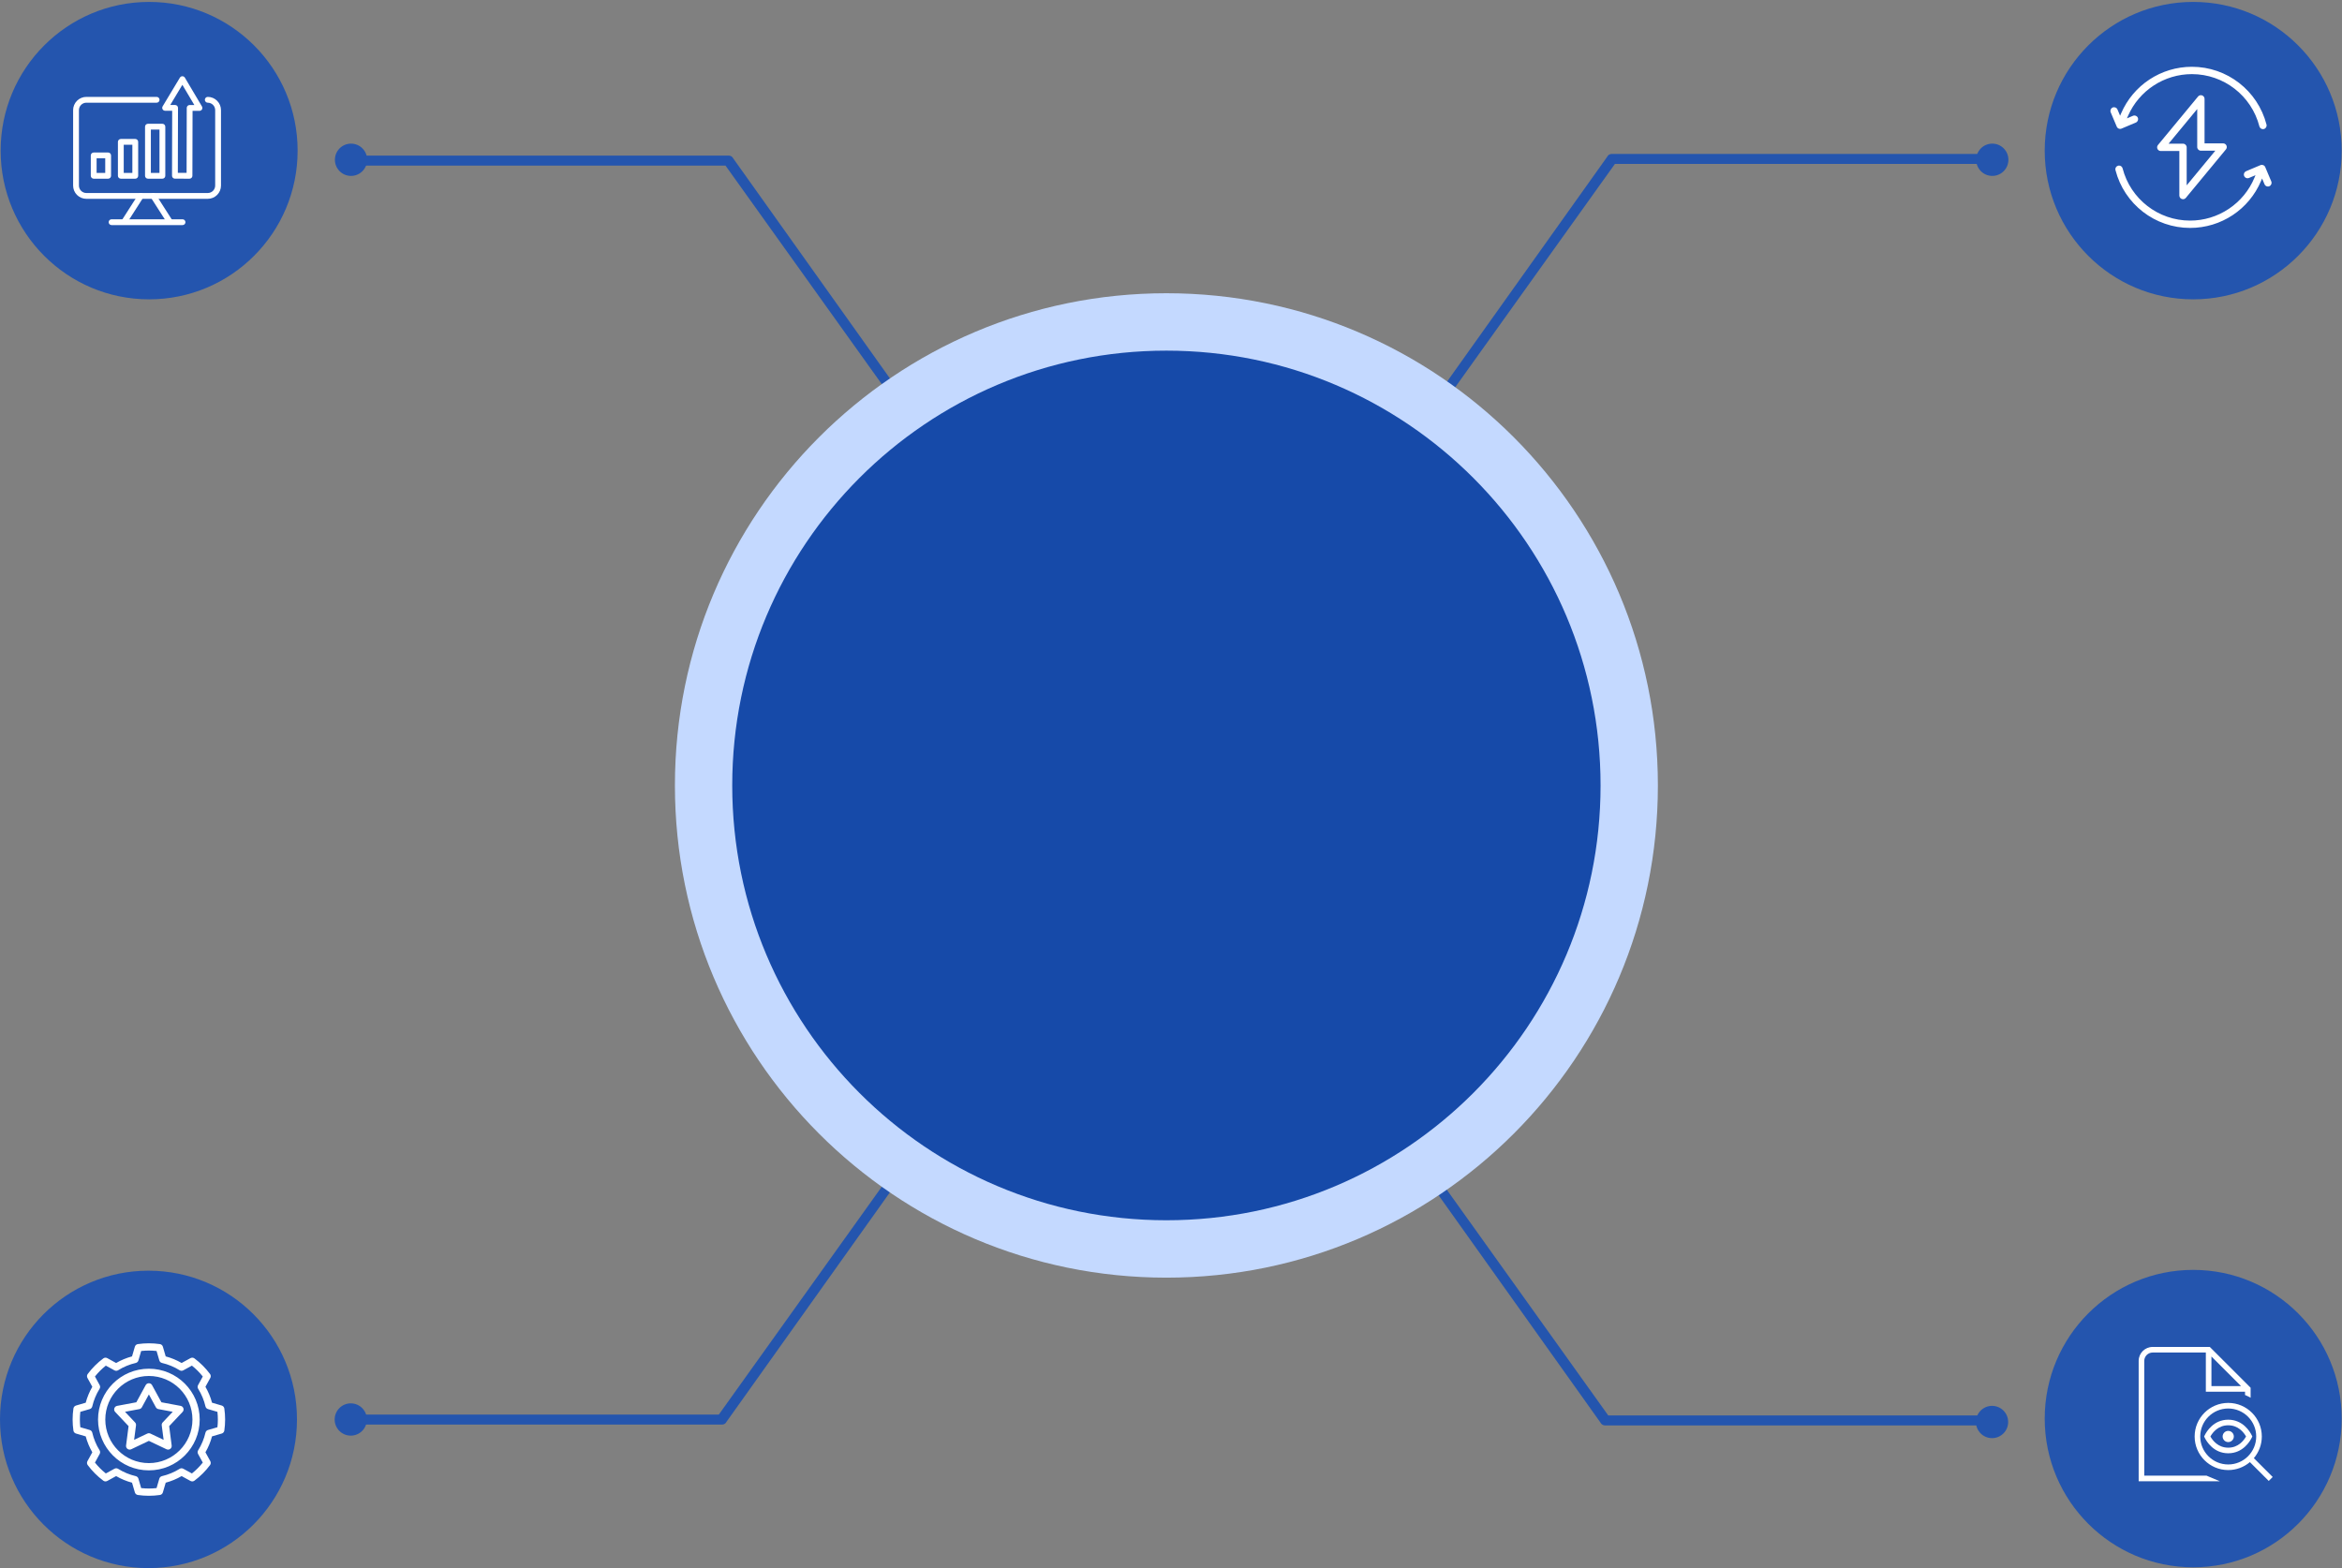 <svg width="645" height="432" viewBox="0 0 645 432" fill="none" xmlns="http://www.w3.org/2000/svg">
<rect x="0" y="0" width="645" height="432" fill="#808080" stroke="none"/>
<path d="M546.904 42.404H443.861C443.346 42.404 442.878 42.686 442.645 43.147L442.597 43.23L391.103 115.538C390.951 115.854 390.924 116.212 391.027 116.549C391.137 116.9 391.377 117.189 391.7 117.354C392.367 117.698 393.212 117.423 393.555 116.769L393.603 116.687L444.754 45.157H546.897C547.653 45.157 548.271 44.537 548.271 43.78C548.271 43.023 547.66 42.404 546.904 42.404Z" fill="#2455AE"/>
<path d="M41.071 82.449C63.657 82.449 81.966 64.111 81.966 41.489C81.966 18.868 63.657 0.529 41.071 0.529C18.486 0.529 0.177 18.868 0.177 41.489C0.177 64.111 18.486 82.449 41.071 82.449Z" fill="#2455AE"/>
<path d="M40.894 431.92C63.48 431.92 81.789 413.582 81.789 390.96C81.789 368.338 63.48 350 40.894 350C18.309 350 0 368.338 0 390.96C0 413.582 18.309 431.92 40.894 431.92Z" fill="#2455AE"/>
<path d="M604.02 82.449C626.606 82.449 644.915 64.111 644.915 41.489C644.915 18.868 626.606 0.529 604.02 0.529C581.435 0.529 563.126 18.868 563.126 41.489C563.126 64.111 581.435 82.449 604.02 82.449Z" fill="#2455AE"/>
<path d="M604.02 431.699C626.606 431.699 644.915 413.361 644.915 390.739C644.915 368.118 626.606 349.779 604.02 349.779C581.435 349.779 563.126 368.118 563.126 390.739C563.126 413.361 581.435 431.699 604.02 431.699Z" fill="#2455AE"/>
<path d="M252.86 117.808C253.19 117.636 253.423 117.354 253.54 117.003C253.643 116.666 253.622 116.308 253.464 115.992L201.943 43.643L201.922 43.602C201.682 43.147 201.214 42.858 200.706 42.858H97.663C96.907 42.858 96.289 43.478 96.289 44.234C96.289 44.991 96.907 45.611 97.663 45.611H199.806L200.012 45.9L250.984 117.182L251.005 117.223C251.342 117.877 252.193 118.152 252.86 117.808Z" fill="#2455AE"/>
<path d="M251.692 318.246C251.582 317.895 251.342 317.606 251.019 317.441C250.352 317.097 249.507 317.372 249.164 318.026L249.116 318.108L197.965 389.639H95.815C95.059 389.639 94.441 390.258 94.441 391.015C94.441 391.772 95.059 392.391 95.815 392.391H198.858C199.373 392.391 199.841 392.109 200.074 391.648L200.122 391.565L251.616 319.257C251.774 318.941 251.795 318.583 251.692 318.246Z" fill="#2455AE"/>
<path d="M545.063 389.866H442.913L442.707 389.577L391.735 318.295L391.714 318.253C391.377 317.6 390.526 317.324 389.859 317.669C389.53 317.841 389.296 318.123 389.179 318.474C389.076 318.811 389.097 319.168 389.255 319.485L440.776 391.834L440.797 391.875C441.037 392.329 441.505 392.618 442.013 392.618H545.056C545.812 392.618 546.43 391.999 546.43 391.242C546.43 390.485 545.819 389.866 545.063 389.866Z" fill="#2455AE"/>
<path d="M321.232 351.919C395.988 351.919 456.59 291.221 456.59 216.345C456.59 141.469 395.988 80.77 321.232 80.77C246.476 80.77 185.875 141.469 185.875 216.345C185.875 291.221 246.476 351.919 321.232 351.919Z" fill="#C4D9FF"/>
<path d="M321.232 336.108C387.27 336.108 440.804 282.488 440.804 216.345C440.804 150.202 387.27 96.582 321.232 96.582C255.195 96.582 201.661 150.202 201.661 216.345C201.661 282.488 255.195 336.108 321.232 336.108Z" fill="#164AA9"/>
<path d="M92.167 390.987C92.167 393.443 94.152 395.432 96.605 395.432C99.057 395.432 101.042 393.443 101.042 390.987C101.042 388.53 99.057 386.542 96.605 386.542C94.152 386.549 92.167 388.537 92.167 390.987Z" fill="#2455AE"/>
<path d="M92.236 44.008C92.236 46.464 94.221 48.452 96.674 48.452C99.126 48.452 101.111 46.464 101.111 44.008C101.111 41.551 99.126 39.563 96.674 39.563C94.221 39.563 92.236 41.551 92.236 44.008Z" fill="#2455AE"/>
<path d="M544.184 391.675C544.184 394.132 546.169 396.12 548.621 396.12C551.074 396.12 553.059 394.132 553.059 391.675C553.059 389.219 551.074 387.23 548.621 387.23C546.169 387.237 544.184 389.226 544.184 391.675Z" fill="#2455AE"/>
<path d="M544.252 44.007C544.252 46.464 546.237 48.452 548.69 48.452C551.142 48.452 553.127 46.464 553.127 44.007C553.127 41.551 551.142 39.562 548.69 39.562C546.237 39.562 544.252 41.551 544.252 44.007Z" fill="#2455AE"/>
<g clip-path="url(#clip0_791_4)">
<path d="M52.187 49.221H52.185L48.176 49.213C48.071 49.213 47.967 49.192 47.87 49.151C47.772 49.111 47.684 49.052 47.61 48.977C47.536 48.903 47.477 48.814 47.437 48.717C47.397 48.62 47.377 48.515 47.377 48.41L47.421 30.514L45.475 30.507C45.333 30.507 45.194 30.469 45.072 30.397C44.95 30.326 44.849 30.223 44.78 30.1C44.711 29.976 44.675 29.837 44.677 29.695C44.679 29.554 44.718 29.415 44.791 29.294L49.543 21.388C49.614 21.27 49.715 21.172 49.835 21.104C49.955 21.036 50.091 21 50.229 21H50.231C50.37 21 50.506 21.037 50.626 21.106C50.747 21.174 50.847 21.273 50.918 21.392L55.622 29.327C55.694 29.448 55.732 29.587 55.733 29.728C55.735 29.869 55.699 30.009 55.629 30.131C55.559 30.254 55.458 30.356 55.335 30.427C55.213 30.498 55.074 30.536 54.933 30.536H54.93L53.032 30.529L52.988 48.423C52.987 48.635 52.903 48.838 52.752 48.988C52.602 49.137 52.399 49.221 52.187 49.221ZM48.98 47.613L51.388 47.618L51.432 29.723C51.432 29.511 51.517 29.308 51.667 29.158C51.817 29.009 52.021 28.924 52.233 28.924H52.236L53.524 28.929L50.225 23.363L46.89 28.912L48.226 28.916C48.439 28.917 48.642 29.002 48.791 29.153C48.941 29.303 49.025 29.507 49.024 29.719L48.98 47.613Z" fill="white"/>
<path d="M44.723 49.221H40.746C40.534 49.221 40.33 49.137 40.18 48.987C40.03 48.837 39.946 48.633 39.946 48.421V34.894C39.946 34.681 40.03 34.478 40.18 34.328C40.33 34.177 40.534 34.093 40.746 34.093H44.723C44.936 34.093 45.139 34.177 45.289 34.328C45.44 34.478 45.524 34.681 45.524 34.894V48.421C45.524 48.633 45.44 48.837 45.289 48.987C45.139 49.137 44.936 49.221 44.723 49.221ZM41.547 47.62H43.922V35.695H41.547V47.62Z" fill="white"/>
<path d="M37.253 49.221H33.276C33.063 49.221 32.86 49.137 32.71 48.987C32.559 48.837 32.475 48.633 32.475 48.421V39.077C32.475 38.864 32.559 38.661 32.71 38.511C32.86 38.361 33.063 38.276 33.276 38.276H37.253C37.465 38.276 37.669 38.361 37.819 38.511C37.969 38.661 38.054 38.864 38.054 39.077V48.421C38.054 48.633 37.969 48.837 37.819 48.987C37.669 49.137 37.465 49.221 37.253 49.221ZM34.077 47.62H36.452V39.878H34.077V47.62Z" fill="white"/>
<path d="M29.782 49.221H25.805C25.593 49.221 25.389 49.137 25.239 48.987C25.089 48.836 25.004 48.633 25.004 48.42V42.81C25.004 42.597 25.089 42.394 25.239 42.243C25.389 42.093 25.593 42.009 25.805 42.009H29.782C29.995 42.009 30.198 42.093 30.348 42.243C30.499 42.394 30.583 42.597 30.583 42.81V48.42C30.583 48.633 30.499 48.836 30.348 48.987C30.198 49.137 29.995 49.221 29.782 49.221ZM26.606 47.62H28.981V43.61H26.606V47.62Z" fill="white"/>
<path d="M57.22 54.764H23.779C22.814 54.763 21.888 54.379 21.206 53.696C20.523 53.014 20.139 52.088 20.138 51.122V30.329C20.139 29.364 20.523 28.438 21.206 27.756C21.888 27.073 22.814 26.689 23.779 26.688H43.137C43.349 26.688 43.553 26.772 43.703 26.922C43.853 27.072 43.938 27.276 43.938 27.488C43.938 27.701 43.853 27.904 43.703 28.055C43.553 28.205 43.349 28.289 43.137 28.289H23.779C23.238 28.29 22.72 28.505 22.337 28.887C21.955 29.27 21.74 29.788 21.739 30.329V51.122C21.74 51.663 21.955 52.182 22.337 52.564C22.72 52.947 23.239 53.162 23.779 53.163H57.22C57.761 53.162 58.28 52.947 58.662 52.564C59.045 52.182 59.26 51.663 59.261 51.122V30.329C59.26 29.788 59.045 29.27 58.662 28.887C58.28 28.505 57.761 28.29 57.22 28.289C57.008 28.289 56.804 28.205 56.654 28.055C56.504 27.904 56.419 27.701 56.419 27.488C56.419 27.276 56.504 27.072 56.654 26.922C56.804 26.772 57.008 26.688 57.22 26.688C58.186 26.689 59.111 27.073 59.794 27.755C60.477 28.438 60.861 29.364 60.862 30.329V51.122C60.861 52.088 60.477 53.014 59.794 53.696C59.111 54.379 58.186 54.763 57.22 54.764Z" fill="white"/>
<path d="M46.791 61.916C46.656 61.917 46.524 61.883 46.406 61.819C46.288 61.754 46.188 61.661 46.116 61.548L41.536 54.395C41.422 54.217 41.383 54 41.428 53.792C41.474 53.585 41.6 53.404 41.779 53.289C41.958 53.175 42.175 53.136 42.382 53.181C42.59 53.227 42.77 53.353 42.885 53.532L47.464 60.684C47.542 60.805 47.586 60.944 47.591 61.088C47.596 61.232 47.562 61.374 47.493 61.5C47.424 61.626 47.323 61.732 47.199 61.805C47.075 61.878 46.934 61.917 46.791 61.917V61.916Z" fill="white"/>
<path d="M34.209 61.917C34.066 61.917 33.925 61.878 33.801 61.804C33.677 61.731 33.576 61.626 33.507 61.5C33.438 61.374 33.404 61.231 33.409 61.088C33.414 60.944 33.458 60.804 33.536 60.683L38.115 53.531C38.23 53.352 38.41 53.226 38.618 53.181C38.825 53.136 39.042 53.174 39.221 53.289C39.4 53.403 39.526 53.584 39.572 53.792C39.617 53.999 39.578 54.216 39.464 54.395L34.884 61.548C34.812 61.661 34.712 61.754 34.594 61.819C34.476 61.883 34.344 61.917 34.209 61.917Z" fill="white"/>
<path d="M50.271 62H30.729C30.517 62 30.313 61.916 30.163 61.766C30.013 61.615 29.928 61.412 29.928 61.199C29.928 60.987 30.013 60.783 30.163 60.633C30.313 60.483 30.517 60.398 30.729 60.398H50.271C50.483 60.398 50.687 60.483 50.837 60.633C50.987 60.783 51.072 60.987 51.072 61.199C51.072 61.412 50.987 61.615 50.837 61.766C50.687 61.916 50.483 62 50.271 62Z" fill="white"/>
</g>
<g clip-path="url(#clip1_791_4)">
<path d="M622.253 34.813C622.368 35.259 622.77 35.57 623.23 35.57C623.315 35.57 623.4 35.56 623.483 35.538C624.022 35.398 624.347 34.846 624.208 34.306C621.786 24.939 613.337 18.396 603.66 18.396C595.181 18.396 587.532 23.426 584.174 31.21L583.888 31.873L583.162 30.153C582.945 29.64 582.352 29.398 581.838 29.614C581.325 29.831 581.084 30.425 581.3 30.938L582.965 34.882C583.07 35.13 583.265 35.323 583.515 35.424C583.762 35.524 584.043 35.523 584.287 35.419L588.231 33.754C588.744 33.538 588.985 32.944 588.768 32.431C588.551 31.917 587.958 31.676 587.444 31.893L585.767 32.601L586.079 31.892C589.141 24.922 596.043 20.416 603.66 20.416C612.416 20.416 620.061 26.337 622.253 34.813Z" fill="white"/>
<path d="M624.986 51.293C625.5 51.077 625.741 50.483 625.524 49.97L623.86 46.027C623.755 45.779 623.56 45.586 623.31 45.484C623.06 45.383 622.785 45.384 622.536 45.489L618.593 47.154C618.345 47.258 618.152 47.454 618.05 47.704C617.948 47.954 617.95 48.229 618.055 48.477C618.16 48.725 618.355 48.918 618.605 49.02C618.855 49.122 619.13 49.12 619.379 49.015L621.177 48.256L620.887 48.952C619.429 52.448 616.989 55.412 613.831 57.522C610.66 59.64 606.972 60.76 603.164 60.76C594.409 60.76 586.764 54.84 584.572 46.364C584.455 45.909 584.043 45.606 583.593 45.606C583.51 45.606 583.425 45.617 583.342 45.639C583.081 45.707 582.862 45.871 582.724 46.104C582.587 46.336 582.549 46.608 582.617 46.869C585.039 56.237 593.489 62.78 603.165 62.78C611.707 62.78 619.378 57.699 622.707 49.835L622.992 49.164L623.664 50.756C623.822 51.131 624.188 51.373 624.595 51.373C624.729 51.373 624.86 51.346 624.986 51.293Z" fill="white"/>
<path d="M601.993 54.503L613.037 41.144C613.285 40.843 613.338 40.421 613.173 40.069C613.007 39.717 612.648 39.49 612.258 39.49H607.146V27.228C607.146 26.803 606.878 26.421 606.478 26.277C606.367 26.237 606.252 26.218 606.138 26.218C605.842 26.218 605.553 26.348 605.357 26.584L594.313 39.943C594.065 40.243 594.012 40.664 594.177 41.017C594.343 41.369 594.702 41.597 595.092 41.597H600.204V53.859C600.204 54.283 600.471 54.666 600.871 54.809H600.872C600.981 54.849 601.096 54.868 601.214 54.868C601.517 54.869 601.801 54.735 601.993 54.503ZM597.238 39.577L605.126 30.035V40.5C605.126 41.057 605.58 41.51 606.136 41.51H610.112L602.225 51.051V40.587C602.225 40.029 601.771 39.577 601.215 39.577H597.238Z" fill="white"/>
</g>
<path fill-rule="evenodd" clip-rule="evenodd" d="M41 370C39.984 370 38.967 370.073 37.959 370.221C37.572 370.278 37.255 370.555 37.145 370.93L36.361 373.607C34.828 374.016 33.354 374.628 31.98 375.424L29.535 374.082C29.192 373.894 28.771 373.923 28.457 374.156C26.823 375.373 25.373 376.823 24.156 378.457C23.923 378.771 23.894 379.192 24.082 379.535L25.424 381.98C24.628 383.354 24.016 384.828 23.607 386.363C23.607 386.362 20.93 387.145 20.93 387.145C20.555 387.255 20.278 387.572 20.221 387.959C19.926 389.976 19.926 392.024 20.221 394.041C20.278 394.428 20.555 394.745 20.93 394.855L23.607 395.639C24.016 397.172 24.628 398.646 25.424 400.02L24.082 402.465C23.894 402.808 23.923 403.229 24.156 403.543C25.373 405.177 26.823 406.627 28.457 407.844C28.771 408.077 29.192 408.106 29.535 407.918L31.98 406.576C33.354 407.372 34.828 407.984 36.363 408.393C36.362 408.393 37.145 411.07 37.145 411.07C37.255 411.445 37.572 411.722 37.959 411.779C39.976 412.074 42.024 412.074 44.041 411.779C44.428 411.722 44.745 411.445 44.855 411.07L45.639 408.393C47.172 407.984 48.646 407.372 50.02 406.576L52.465 407.918C52.808 408.106 53.229 408.077 53.543 407.844C55.177 406.627 56.627 405.177 57.844 403.543C58.077 403.229 58.106 402.808 57.918 402.465L56.576 400.02C57.372 398.646 57.984 397.172 58.393 395.637C58.393 395.638 61.07 394.855 61.07 394.855C61.445 394.745 61.722 394.428 61.779 394.041C62.074 392.024 62.074 389.976 61.779 387.959C61.722 387.572 61.445 387.255 61.07 387.145L58.393 386.361C57.984 384.828 57.372 383.354 56.576 381.98L57.918 379.535C58.106 379.192 58.077 378.771 57.844 378.457C56.627 376.823 55.177 375.373 53.543 374.156C53.229 373.923 52.808 373.894 52.465 374.082L50.02 375.424C48.646 374.628 47.172 374.016 45.637 373.607C45.638 373.607 44.855 370.93 44.855 370.93C44.745 370.555 44.428 370.278 44.041 370.221C43.033 370.073 42.016 370 41 370ZM41 372C41.707 372 42.415 372.04 43.119 372.119L43.879 374.719C43.98 375.066 44.261 375.331 44.613 375.412C46.331 375.81 47.971 376.491 49.467 377.424C49.774 377.615 50.16 377.625 50.477 377.451L52.854 376.15C53.961 377.034 54.967 378.039 55.85 379.146C55.851 379.146 54.549 381.523 54.549 381.523C54.375 381.84 54.385 382.226 54.576 382.533C55.509 384.029 56.19 385.669 56.588 387.387C56.669 387.739 56.934 388.02 57.281 388.121L59.881 388.881C60.04 390.289 60.04 391.711 59.881 393.119L57.281 393.879C56.934 393.98 56.669 394.261 56.588 394.613C56.19 396.331 55.509 397.971 54.576 399.467C54.385 399.774 54.375 400.16 54.549 400.477L55.85 402.854C54.966 403.961 53.961 404.967 52.854 405.85C52.854 405.851 50.477 404.549 50.477 404.549C50.16 404.375 49.774 404.385 49.467 404.576C47.971 405.509 46.331 406.19 44.613 406.588C44.261 406.669 43.98 406.934 43.879 407.281L43.119 409.881C41.711 410.04 40.289 410.04 38.881 409.881L38.121 407.281C38.02 406.934 37.739 406.669 37.387 406.588C35.669 406.19 34.029 405.509 32.533 404.576C32.226 404.385 31.84 404.375 31.523 404.549L29.146 405.85C28.039 404.966 27.033 403.961 26.15 402.854C26.149 402.854 27.451 400.477 27.451 400.477C27.625 400.16 27.615 399.774 27.424 399.467C26.491 397.971 25.81 396.331 25.412 394.613C25.331 394.261 25.066 393.98 24.719 393.879L22.119 393.119C21.96 391.711 21.96 390.289 22.119 388.881L24.719 388.121C25.066 388.02 25.331 387.739 25.412 387.387C25.81 385.669 26.491 384.029 27.424 382.533C27.615 382.226 27.625 381.84 27.451 381.523L26.15 379.146C27.034 378.039 28.039 377.033 29.146 376.15C29.146 376.149 31.523 377.451 31.523 377.451C31.84 377.625 32.226 377.615 32.533 377.424C34.029 376.491 35.669 375.81 37.387 375.412C37.739 375.331 38.02 375.066 38.121 374.719L38.881 372.119C39.585 372.04 40.293 372 41 372ZM41 377C33.273 377 27 383.273 27 391C27 398.727 33.273 405 41 405C48.727 405 55 398.727 55 391C55 383.273 48.727 377 41 377ZM41 379C47.623 379 53 384.377 53 391C53 397.623 47.623 403 41 403C34.377 403 29 397.623 29 391C29 384.377 34.377 379 41 379ZM41 381.002C40.633 381.002 40.299 381.2 40.123 381.521L37.547 386.246L32.256 387.236C31.896 387.304 31.601 387.561 31.488 387.91C31.376 388.257 31.463 388.639 31.715 388.904L35.41 392.816L34.719 398.152C34.672 398.515 34.826 398.876 35.123 399.092C35.418 399.306 35.81 399.341 36.139 399.186L41 396.877L45.861 399.186C46.19 399.341 46.582 399.306 46.877 399.092C47.174 398.876 47.328 398.515 47.281 398.152L46.59 392.816L50.285 388.904C50.537 388.639 50.624 388.257 50.512 387.91C50.399 387.561 50.104 387.304 49.744 387.236L44.453 386.246L41.877 381.521C41.701 381.2 41.367 381.002 41 381.002ZM41 384.088L42.926 387.621C43.07 387.884 43.324 388.069 43.619 388.125L47.572 388.865L44.809 391.787C44.604 392.005 44.505 392.305 44.543 392.602L45.064 396.592L41.43 394.865C41.157 394.737 40.843 394.737 40.57 394.865L36.936 396.592L37.457 392.602C37.495 392.305 37.396 392.005 37.191 391.787L34.428 388.865L38.381 388.125C38.676 388.069 38.93 387.884 39.074 387.621L41 384.088Z" fill="white"/>
<g clip-path="url(#clip2_791_4)">
<path d="M590.542 406.458V374.854C590.542 373.579 591.579 372.542 592.854 372.542H607.5V383.333H618.292V384.238C618.827 384.454 619.338 384.71 619.833 384.997V382.243L608.59 371H592.854C590.73 371 589 372.728 589 374.854V408H611.354L607.7 406.458H590.542ZM609.042 373.632L617.202 381.792H609.042V373.632ZM620.139 395.324C619.642 394.321 617.706 391.042 613.667 391.042C609.628 391.042 607.693 394.321 607.195 395.324L607.027 395.667L607.195 396.009C607.693 397.013 609.628 400.292 613.667 400.292C617.706 400.292 619.642 397.013 620.139 396.009L620.307 395.667L620.139 395.324ZM613.667 398.75C610.904 398.75 609.399 396.804 608.756 395.667C609.399 394.529 610.904 392.583 613.667 392.583C616.429 392.583 617.934 394.529 618.577 395.667C617.934 396.804 616.429 398.75 613.667 398.75ZM615.208 395.667C615.208 396.518 614.518 397.208 613.667 397.208C612.816 397.208 612.125 396.519 612.125 395.667C612.125 394.814 612.816 394.125 613.667 394.125C614.518 394.125 615.208 394.816 615.208 395.667ZM625.915 406.825L620.723 401.633C622.089 400.02 622.917 397.939 622.917 395.667C622.917 390.565 618.768 386.417 613.667 386.417C608.565 386.417 604.417 390.565 604.417 395.667C604.417 400.768 608.565 404.917 613.667 404.917C615.941 404.917 618.022 404.089 619.633 402.723L624.825 407.915L625.915 406.825ZM613.667 403.375C609.416 403.375 605.958 399.917 605.958 395.667C605.958 391.416 609.416 387.958 613.667 387.958C617.917 387.958 621.375 391.416 621.375 395.667C621.375 399.917 617.917 403.375 613.667 403.375Z" fill="white"/>
</g>
<defs>
<clipPath id="clip0_791_4">
<rect width="41" height="41" fill="white" transform="translate(20 21)"/>
</clipPath>
<clipPath id="clip1_791_4">
<rect width="45" height="45" fill="white" transform="translate(581 18)"/>
</clipPath>
<clipPath id="clip2_791_4">
<rect width="37" height="37" fill="white" transform="translate(589 371)"/>
</clipPath>
</defs>
</svg>
